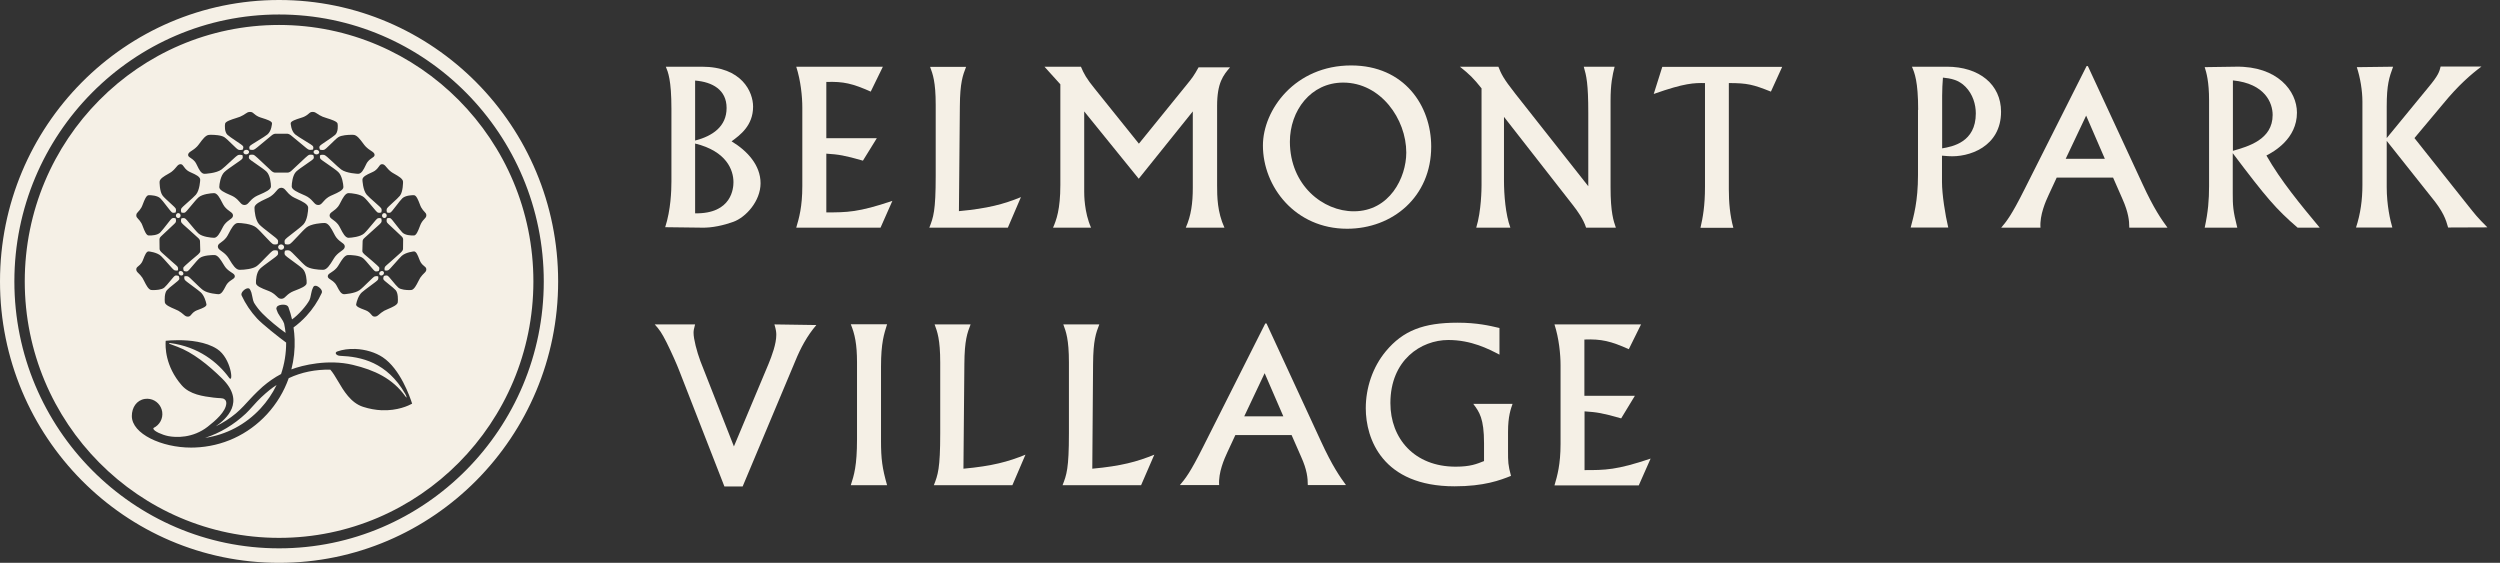 <svg width="191" height="43" viewBox="0 0 191 43" fill="none" xmlns="http://www.w3.org/2000/svg">
<rect x="0" y="0" width="191" height="43" fill="#333333" stroke="none"/>
<path d="M53.107 16.298C55.94 16.346 56.036 14.334 56.036 13.917C56.036 13.001 55.524 11.56 53.107 10.965V16.298ZM53.107 10.739C54.44 10.393 55.512 9.667 55.512 8.25C55.512 6.858 54.428 6.262 53.107 6.155V10.739ZM53.619 5.096C56.69 5.096 57.536 7.036 57.536 8.143C57.536 9.608 56.536 10.322 55.893 10.798C57.095 11.524 58.107 12.62 58.107 14.001C58.107 15.358 56.988 16.608 56.012 16.953C55.321 17.203 54.405 17.417 53.607 17.393L50.821 17.358C51.25 16.024 51.297 14.572 51.297 13.846V8.322C51.297 6.096 51.036 5.5 50.869 5.096H53.619Z" fill="#F5F0E6"/>
<path d="M67.452 5.096L66.523 7C65.142 6.381 64.428 6.215 63.131 6.262V10.56H66.988L65.928 12.274C64.523 11.87 64.059 11.798 63.131 11.739V16.227C64.702 16.227 65.571 16.227 68.178 15.346L67.273 17.393H60.833C61.047 16.667 61.297 15.798 61.297 14.227V8.215C61.297 7.381 61.178 6.167 60.833 5.096H67.452Z" fill="#F5F0E6"/>
<path d="M77 17.393H71C71.309 16.607 71.488 16.131 71.488 13.441V8.012C71.488 6.238 71.262 5.655 71.059 5.107H73.809C73.559 5.75 73.345 6.31 73.333 8.119L73.262 16.131C75.464 15.929 76.691 15.595 78 15.06L77 17.393Z" fill="#F5F0E6"/>
<path d="M82.583 5.096C82.797 5.608 82.999 6 83.654 6.798L87.011 10.977L90.69 6.441C91.047 6 91.213 5.798 91.571 5.143H93.975C93.463 5.75 92.987 6.31 92.987 8.096V14.143C92.987 15.024 92.999 16.191 93.547 17.393H90.594C90.999 16.477 91.13 15.524 91.13 14.346V8.512L86.999 13.655L82.833 8.512V14.655C82.833 14.858 82.833 16.215 83.356 17.393H80.452C80.702 16.822 81.011 16.012 81.011 14.12V6.441L79.797 5.096H82.583Z" fill="#F5F0E6"/>
<path d="M103.428 16.143C106.166 16.143 107.44 13.571 107.44 11.655C107.44 9.095 105.487 6.31 102.618 6.31C100.142 6.31 98.547 8.452 98.547 10.833C98.559 14.167 101.083 16.143 103.428 16.143ZM103.225 5C107.297 5 109.344 8.083 109.344 11.202C109.344 15.036 106.392 17.476 102.916 17.476C98.952 17.476 96.487 14.262 96.487 11.119C96.487 8.381 98.952 5 103.225 5Z" fill="#F5F0E6"/>
<path d="M114.476 5.096C114.702 5.655 114.821 5.953 115.785 7.179L121.345 14.227V8.631C121.345 6.37 121.202 5.798 120.999 5.096H123.357C123.19 5.75 123.047 6.405 123.047 7.715V14.322C123.047 16.227 123.273 16.881 123.452 17.393H121.178C120.964 16.739 120.559 16.167 120.13 15.62L114.904 8.929V13.786C114.904 14.87 115.023 16.393 115.392 17.393H112.785C113.178 16.119 113.19 14.381 113.19 14.143V6.75C112.595 6 112.273 5.679 111.535 5.096H114.476Z" fill="#F5F0E6"/>
<path d="M136.154 5.119L135.297 7C133.952 6.465 133.511 6.346 132.083 6.346V14.465C132.083 15.453 132.166 16.453 132.428 17.405H129.916C130.095 16.631 130.261 15.738 130.261 14.274V6.346C129.44 6.334 128.726 6.334 126.345 7.179L126.999 5.107H136.154V5.119Z" fill="#F5F0E6"/>
<path d="M148.38 11.334C149.166 11.203 150.952 10.87 150.952 8.667C150.952 7.977 150.726 7.203 150.166 6.631C149.642 6.096 149.035 5.989 148.44 5.929C148.404 6.334 148.38 6.893 148.38 7.31V11.334ZM146.547 8.393C146.547 6.215 146.273 5.56 146.071 5.096H148.737C151.214 5.096 152.88 6.453 152.88 8.536C152.88 11.227 150.404 12.048 148.845 11.929L148.368 11.893V13.905C148.368 14.858 148.618 16.429 148.845 17.381H145.976C146.202 16.524 146.535 15.393 146.535 13.37V8.393H146.547Z" fill="#F5F0E6"/>
<path d="M157.821 12.13H160.809L159.381 8.833L157.821 12.13ZM163.678 14.035C164.559 15.952 165.143 16.773 165.595 17.392H162.678C162.678 16.856 162.607 16.225 162.166 15.225L161.44 13.571H157.131L156.512 14.904C156.297 15.368 155.821 16.428 155.893 17.392H152.893C153.297 16.916 153.666 16.475 154.678 14.452L159.416 5.047H159.512L163.678 14.035Z" fill="#F5F0E6"/>
<path d="M170.594 11.523C171.761 11.19 173.63 10.666 173.63 8.785C173.63 7.868 173.058 6.392 170.594 6.142V11.523ZM168.773 7.666C168.773 6.226 168.57 5.547 168.439 5.13L170.832 5.095C173.999 5.047 175.487 6.952 175.487 8.607C175.487 10.607 173.713 11.595 173.154 11.88C174.249 13.809 175.761 15.63 177.225 17.392H175.535C173.88 15.964 173.13 15.083 170.582 11.702V14.738C170.582 15.69 170.594 16.083 170.928 17.392H168.439C168.701 16.178 168.773 15.273 168.773 14.214V7.666Z" fill="#F5F0E6"/>
<path d="M182.833 5.096C182.536 5.917 182.345 6.453 182.345 8.144V10.548L185.512 6.691C186.298 5.751 186.369 5.477 186.464 5.084H189.583C188.786 5.679 187.81 6.524 186.679 7.905L184.464 10.548L188.643 15.81C189.107 16.382 189.202 16.536 190.036 17.37L187.036 17.382C186.869 16.786 186.69 16.179 185.702 14.989L182.345 10.763V14.298C182.345 15.679 182.619 16.858 182.774 17.382H180C180.345 16.334 180.488 15.251 180.488 14.155V7.751C180.488 6.929 180.321 5.917 180.06 5.132L182.833 5.096Z" fill="#F5F0E6"/>
<path d="M53.107 24.773C53.011 25.131 52.988 25.262 52.988 25.428C52.988 25.904 53.238 26.857 53.511 27.595L56.071 34.107L58.714 27.809C58.976 27.166 59.309 26.273 59.309 25.583C59.309 25.404 59.297 25.226 59.166 24.785L62.369 24.833C61.666 25.654 61.166 26.583 60.75 27.607L56.738 37.166H55.345L51.881 28.285C51.738 27.904 51.309 26.928 50.928 26.166C50.547 25.416 50.404 25.214 50.023 24.785H53.107V24.773Z" fill="#F5F0E6"/>
<path d="M67.774 24.773C67.548 25.5 67.309 26.166 67.309 28.023V33.678C67.309 35.071 67.405 35.773 67.774 37.071H65C65.25 36.297 65.476 35.595 65.476 33.547V27.69C65.476 26.297 65.309 25.523 65 24.773H67.774Z" fill="#F5F0E6"/>
<path d="M77.345 37.071H71.345C71.654 36.285 71.833 35.809 71.833 33.118V27.69C71.833 25.916 71.607 25.333 71.404 24.785H74.154C73.904 25.428 73.69 25.988 73.678 27.797L73.607 35.809C75.809 35.607 77.035 35.273 78.345 34.737L77.345 37.071Z" fill="#F5F0E6"/>
<path d="M87.178 37.071H81.178C81.487 36.285 81.666 35.809 81.666 33.118V27.69C81.666 25.916 81.44 25.333 81.237 24.785H83.987C83.737 25.428 83.523 25.988 83.511 27.797L83.451 35.809C85.654 35.607 86.88 35.273 88.19 34.737L87.178 37.071Z" fill="#F5F0E6"/>
<path d="M95.059 31.81H98.047L96.619 28.512L95.059 31.81ZM100.916 33.703C101.797 35.62 102.381 36.441 102.833 37.06H99.916C99.916 36.524 99.857 35.893 99.404 34.893L98.678 33.239H94.381L93.762 34.572C93.547 35.036 93.071 36.096 93.143 37.06H90.143C90.547 36.584 90.916 36.143 91.928 34.12L96.666 24.715H96.762L100.916 33.703Z" fill="#F5F0E6"/>
<path d="M114.559 27.095C113.738 26.666 112.416 25.976 110.654 25.976C108.571 25.976 106.226 27.5 106.226 30.797C106.226 33.488 108.047 35.654 111.214 35.654C112.333 35.654 112.809 35.452 113.38 35.226V33.869C113.38 31.964 113.023 31.476 112.559 30.857H115.559C115.428 31.238 115.214 31.785 115.214 32.988V34.452C115.214 35.273 115.214 35.523 115.44 36.357C114.607 36.69 113.392 37.154 111.13 37.154C105.607 37.154 104.345 33.511 104.345 31.19C104.345 29.631 104.869 28.047 105.88 26.833C107.19 25.261 108.749 24.654 111.357 24.654C112.845 24.654 113.797 24.881 114.559 25.059V27.095Z" fill="#F5F0E6"/>
<path d="M125.381 24.773L124.44 26.678C123.059 26.059 122.345 25.892 121.047 25.94V30.238H124.905L123.857 31.964C122.452 31.559 121.988 31.488 121.059 31.428V35.916C122.631 35.916 123.5 35.916 126.107 35.035L125.202 37.083H118.762C118.976 36.357 119.226 35.488 119.226 33.916V27.904C119.226 27.071 119.107 25.857 118.762 24.785H125.381V24.773Z" fill="#F5F0E6"/>
<path d="M21.321 0C9.546 0 0 9.626 0 21.5C0 33.374 9.546 43 21.321 43C33.096 43 42.642 33.374 42.642 21.5C42.642 9.626 33.096 0 21.321 0ZM21.321 41.893C10.17 41.893 1.098 32.745 1.098 21.5C1.098 10.255 10.17 1.107 21.321 1.107C32.472 1.107 41.544 10.255 41.544 21.5C41.544 32.745 32.472 41.893 21.321 41.893ZM21.321 1.907C10.608 1.907 1.891 10.697 1.891 21.5C1.891 32.303 10.607 41.093 21.321 41.093C32.035 41.093 40.751 32.303 40.751 21.5C40.751 10.697 32.034 1.907 21.321 1.907ZM14.373 11.811V11.808C14.394 11.685 14.49 11.621 14.636 11.525C14.754 11.448 14.901 11.352 15.06 11.188C15.121 11.126 15.189 11.033 15.268 10.926C15.469 10.654 15.718 10.316 15.977 10.303C15.997 10.302 16.053 10.299 16.135 10.299C16.357 10.299 16.901 10.318 17.151 10.488C17.287 10.581 17.5 10.791 17.707 10.993C18.003 11.284 18.16 11.434 18.246 11.451C18.277 11.458 18.312 11.461 18.349 11.461C18.411 11.461 18.476 11.452 18.533 11.436L18.544 11.434L18.549 11.425C18.588 11.349 18.6 11.26 18.58 11.192C18.56 11.118 18.355 10.986 17.977 10.732C17.738 10.571 17.491 10.404 17.38 10.302C17.147 10.087 17.17 9.602 17.197 9.449C17.227 9.273 17.706 9.125 18.023 9.026C18.153 8.986 18.265 8.951 18.338 8.919C18.542 8.831 18.662 8.75 18.757 8.684C18.877 8.603 18.948 8.554 19.095 8.551H19.103H19.107C19.249 8.553 19.305 8.601 19.396 8.679C19.473 8.746 19.569 8.828 19.753 8.917C19.822 8.95 19.933 8.985 20.062 9.026C20.351 9.117 20.787 9.256 20.781 9.42C20.781 9.426 20.758 10.012 20.422 10.28C20.288 10.388 20.015 10.556 19.751 10.719C19.328 10.978 19.098 11.114 19.068 11.185C19.04 11.253 19.041 11.342 19.071 11.417L19.076 11.429L19.088 11.432C19.139 11.446 19.2 11.454 19.259 11.454C19.3 11.454 19.341 11.45 19.376 11.442C19.427 11.431 19.526 11.361 19.652 11.259C19.754 11.177 20.71 10.382 20.747 10.351C20.856 10.259 20.959 10.215 21.064 10.215C21.101 10.215 21.887 10.215 21.924 10.215C22.037 10.215 22.144 10.269 22.267 10.372C22.599 10.65 23.116 11.077 23.403 11.311C23.495 11.387 23.571 11.432 23.612 11.441C23.648 11.449 23.688 11.453 23.73 11.453C23.788 11.453 23.848 11.445 23.9 11.431L23.912 11.428L23.917 11.416C23.947 11.342 23.948 11.253 23.92 11.184C23.89 11.113 23.659 10.977 23.237 10.718C22.973 10.555 22.7 10.386 22.566 10.279C22.23 10.011 22.208 9.425 22.208 9.42C22.203 9.255 22.638 9.117 22.927 9.025C23.055 8.985 23.167 8.949 23.236 8.916C23.42 8.828 23.515 8.745 23.593 8.678C23.684 8.6 23.739 8.552 23.882 8.55H23.888H23.894C24.041 8.552 24.112 8.602 24.232 8.683C24.327 8.749 24.446 8.831 24.651 8.918C24.724 8.95 24.836 8.985 24.966 9.025C25.283 9.124 25.762 9.273 25.792 9.448C25.818 9.6 25.842 10.086 25.609 10.301C25.497 10.404 25.25 10.57 25.012 10.731C24.634 10.986 24.429 11.118 24.409 11.192C24.39 11.26 24.402 11.348 24.44 11.424L24.445 11.433L24.455 11.436C24.513 11.451 24.578 11.46 24.64 11.46C24.677 11.46 24.711 11.457 24.743 11.45C24.828 11.433 24.986 11.283 25.282 10.992C25.488 10.79 25.702 10.58 25.838 10.487C26.087 10.317 26.631 10.299 26.853 10.299C26.935 10.299 26.991 10.301 27.011 10.302C27.27 10.315 27.519 10.654 27.72 10.925C27.8 11.033 27.868 11.126 27.929 11.187C28.088 11.35 28.235 11.447 28.353 11.524C28.499 11.621 28.596 11.684 28.616 11.807V11.813L28.617 11.816C28.627 11.933 28.554 11.981 28.434 12.06C28.331 12.129 28.203 12.214 28.076 12.377C28.028 12.438 27.98 12.539 27.924 12.654C27.79 12.933 27.623 13.279 27.365 13.279C27.362 13.279 27.358 13.279 27.355 13.279C27.346 13.279 26.461 13.245 26.063 12.947C25.907 12.831 25.669 12.608 25.441 12.393C25.067 12.044 24.861 11.858 24.769 11.837C24.733 11.829 24.692 11.825 24.649 11.825C24.591 11.825 24.532 11.832 24.481 11.846L24.469 11.85L24.464 11.861C24.434 11.938 24.433 12.031 24.461 12.102C24.489 12.173 24.692 12.307 25.068 12.566C25.361 12.768 25.692 12.998 25.847 13.146C26.145 13.432 26.228 14.068 26.236 14.288C26.243 14.528 25.809 14.718 25.461 14.872C25.312 14.937 25.183 14.994 25.101 15.048C24.889 15.187 24.771 15.325 24.675 15.435C24.56 15.569 24.483 15.658 24.318 15.662H24.311H24.304C24.139 15.656 24.061 15.568 23.944 15.435C23.846 15.322 23.722 15.182 23.5 15.039C23.414 14.983 23.278 14.923 23.119 14.854C22.749 14.693 22.289 14.493 22.287 14.248C22.287 14.022 22.347 13.374 22.636 13.102C22.781 12.966 23.071 12.766 23.351 12.573C23.735 12.308 23.944 12.169 23.966 12.095C23.987 12.024 23.976 11.931 23.938 11.854L23.933 11.844L23.922 11.841C23.865 11.826 23.799 11.816 23.737 11.816C23.698 11.816 23.663 11.82 23.631 11.826C23.574 11.838 23.462 11.929 23.32 12.059C23.229 12.143 22.333 12.983 22.297 13.018C22.181 13.133 22.069 13.189 21.956 13.189H21.033C20.941 13.189 20.849 13.152 20.755 13.075C20.699 13.029 19.763 12.146 19.673 12.063C19.529 11.931 19.416 11.838 19.359 11.826C19.327 11.82 19.291 11.816 19.252 11.816C19.189 11.816 19.124 11.826 19.067 11.841L19.056 11.844L19.051 11.854C19.013 11.931 19.003 12.023 19.023 12.095C19.044 12.168 19.254 12.307 19.638 12.573C19.918 12.766 20.207 12.966 20.352 13.102C20.642 13.374 20.702 14.022 20.701 14.248C20.7 14.493 20.24 14.693 19.87 14.854C19.712 14.923 19.575 14.982 19.489 15.039C19.267 15.183 19.143 15.323 19.044 15.435C18.928 15.568 18.85 15.656 18.685 15.662H18.676H18.671C18.505 15.657 18.429 15.569 18.314 15.435C18.218 15.325 18.1 15.187 17.888 15.048C17.806 14.994 17.677 14.937 17.527 14.872C17.179 14.719 16.746 14.528 16.753 14.288C16.76 14.068 16.843 13.432 17.142 13.146C17.296 12.998 17.629 12.768 17.921 12.566C18.296 12.307 18.5 12.173 18.528 12.102C18.556 12.031 18.555 11.938 18.525 11.861L18.52 11.85L18.508 11.846C18.457 11.832 18.398 11.825 18.34 11.825C18.296 11.825 18.256 11.829 18.22 11.837C18.128 11.858 17.922 12.045 17.549 12.394C17.319 12.609 17.081 12.832 16.926 12.948C16.527 13.247 15.643 13.28 15.634 13.28C15.63 13.28 15.627 13.28 15.624 13.28C15.366 13.28 15.199 12.933 15.065 12.655C15.01 12.54 14.961 12.439 14.913 12.378C14.787 12.215 14.658 12.129 14.555 12.061C14.435 11.982 14.363 11.934 14.373 11.817V11.811ZM21.752 19.44C21.778 19.525 22.004 19.686 22.419 19.988C22.697 20.19 22.985 20.4 23.123 20.536C23.405 20.816 23.44 21.424 23.428 21.635C23.417 21.859 22.948 22.04 22.606 22.173C22.461 22.229 22.337 22.278 22.257 22.323C22.046 22.442 21.93 22.555 21.836 22.646C21.723 22.757 21.654 22.823 21.499 22.827H21.49H21.486C21.33 22.823 21.262 22.757 21.148 22.646C21.054 22.556 20.938 22.443 20.728 22.323C20.649 22.278 20.524 22.229 20.379 22.173C20.036 22.04 19.568 21.859 19.556 21.635C19.546 21.424 19.579 20.816 19.862 20.536C20 20.399 20.287 20.19 20.566 19.988C20.98 19.686 21.207 19.525 21.232 19.44C21.257 19.359 21.25 19.252 21.215 19.162L21.21 19.151L21.199 19.148C21.141 19.13 21.074 19.12 21.01 19.12C20.967 19.12 20.928 19.124 20.892 19.133C20.794 19.157 20.567 19.393 20.273 19.697C20.033 19.946 19.785 20.204 19.623 20.326C19.323 20.553 18.664 20.614 18.322 20.614C18.311 20.614 18.302 20.614 18.294 20.614C18.008 20.609 17.761 20.207 17.563 19.883C17.484 19.755 17.416 19.642 17.354 19.569C17.189 19.377 17.035 19.266 16.909 19.177C16.757 19.068 16.656 18.996 16.645 18.848V18.842V18.837C16.645 18.692 16.732 18.63 16.877 18.526C16.997 18.44 17.147 18.332 17.3 18.134C17.358 18.06 17.419 17.941 17.491 17.805C17.669 17.462 17.89 17.035 18.183 17.035C18.292 17.035 18.548 17.049 18.815 17.096C19.154 17.156 19.415 17.254 19.57 17.377C19.74 17.514 19.996 17.788 20.244 18.053C20.601 18.436 20.798 18.642 20.891 18.665C20.928 18.674 20.968 18.678 21.012 18.678C21.075 18.678 21.142 18.668 21.199 18.65L21.211 18.646L21.215 18.636C21.25 18.544 21.257 18.436 21.231 18.353C21.205 18.266 20.98 18.095 20.57 17.779C20.272 17.548 19.962 17.309 19.81 17.15C19.505 16.831 19.441 16.115 19.442 15.865C19.443 15.595 19.912 15.378 20.289 15.204C20.447 15.131 20.583 15.068 20.669 15.009C20.893 14.855 21.018 14.707 21.119 14.587C21.238 14.445 21.317 14.351 21.487 14.345H21.496H21.501C21.67 14.351 21.749 14.445 21.869 14.587C21.969 14.707 22.094 14.855 22.318 15.009C22.404 15.068 22.54 15.131 22.698 15.204C23.075 15.378 23.543 15.595 23.545 15.865C23.546 16.114 23.482 16.831 23.177 17.15C23.025 17.309 22.715 17.548 22.417 17.779C22.007 18.095 21.782 18.266 21.756 18.353C21.731 18.436 21.737 18.544 21.772 18.636L21.776 18.646L21.788 18.65C21.845 18.668 21.912 18.678 21.976 18.678C22.019 18.678 22.059 18.673 22.096 18.665C22.19 18.642 22.386 18.436 22.743 18.053C22.991 17.788 23.247 17.514 23.418 17.377C23.572 17.253 23.833 17.156 24.172 17.096C24.439 17.049 24.694 17.035 24.803 17.035C25.096 17.035 25.318 17.462 25.496 17.805C25.567 17.942 25.628 18.06 25.686 18.134C25.839 18.333 25.99 18.44 26.11 18.526C26.254 18.63 26.341 18.692 26.341 18.837V18.848C26.33 18.997 26.23 19.068 26.077 19.178C25.953 19.267 25.797 19.377 25.632 19.57C25.57 19.643 25.502 19.755 25.423 19.884C25.225 20.208 24.979 20.61 24.692 20.614C24.684 20.614 24.675 20.614 24.665 20.614C24.322 20.614 23.663 20.554 23.363 20.327C23.201 20.204 22.953 19.947 22.713 19.698C22.419 19.393 22.193 19.157 22.094 19.134C22.059 19.125 22.019 19.12 21.977 19.12C21.913 19.12 21.845 19.13 21.787 19.149L21.776 19.152L21.771 19.163C21.736 19.252 21.729 19.36 21.754 19.441L21.752 19.44ZM10.414 16.445C10.417 16.323 10.468 16.269 10.554 16.18C10.624 16.105 10.713 16.013 10.808 15.845C10.843 15.782 10.881 15.683 10.925 15.57C11.029 15.297 11.173 14.923 11.351 14.914C11.363 14.914 11.383 14.912 11.412 14.912C11.51 14.912 12.013 14.924 12.251 15.154C12.364 15.263 12.539 15.491 12.708 15.711C12.968 16.048 13.103 16.226 13.175 16.247C13.202 16.255 13.233 16.259 13.266 16.259C13.315 16.259 13.366 16.25 13.411 16.233L13.421 16.229L13.425 16.217C13.452 16.136 13.456 16.04 13.438 15.966C13.419 15.891 13.263 15.747 12.963 15.475C12.752 15.283 12.533 15.083 12.431 14.953C12.184 14.642 12.191 13.896 12.192 13.889C12.196 13.659 12.549 13.457 12.834 13.295C12.944 13.232 13.038 13.178 13.104 13.128C13.276 12.994 13.381 12.869 13.465 12.768C13.57 12.641 13.639 12.557 13.771 12.544H13.778H13.781C13.784 12.544 13.787 12.544 13.792 12.544C13.908 12.544 13.954 12.61 14.033 12.719C14.101 12.814 14.187 12.934 14.354 13.054C14.418 13.1 14.523 13.148 14.644 13.203C14.938 13.335 15.304 13.501 15.295 13.736C15.295 13.744 15.267 14.533 14.964 14.878C14.843 15.018 14.606 15.227 14.377 15.428C14.037 15.727 13.857 15.887 13.836 15.965C13.816 16.04 13.821 16.137 13.848 16.218L13.852 16.23L13.864 16.234C13.909 16.25 13.961 16.259 14.011 16.259C14.046 16.259 14.078 16.255 14.108 16.247C14.182 16.226 14.323 16.052 14.595 15.724C14.804 15.472 15.02 15.21 15.167 15.081C15.456 14.826 16.118 14.759 16.349 14.755H16.354C16.601 14.755 16.797 15.134 16.954 15.439C17.025 15.576 17.086 15.695 17.146 15.771C17.295 15.96 17.443 16.065 17.561 16.15C17.703 16.25 17.796 16.317 17.801 16.458V16.465V16.469C17.796 16.61 17.703 16.677 17.562 16.777C17.444 16.862 17.296 16.967 17.147 17.156C17.088 17.23 17.027 17.349 16.956 17.486C16.8 17.79 16.605 18.168 16.358 18.168H16.353C16.122 18.163 15.46 18.096 15.17 17.841C15.022 17.71 14.796 17.437 14.596 17.196C14.325 16.869 14.182 16.694 14.108 16.674C14.079 16.665 14.046 16.661 14.011 16.661C13.962 16.661 13.909 16.67 13.865 16.686L13.854 16.69L13.85 16.702C13.823 16.783 13.819 16.88 13.838 16.955C13.858 17.033 14.038 17.197 14.381 17.494C14.668 17.744 14.898 17.967 15.113 18.156C15.224 18.252 15.276 18.331 15.279 18.422C15.28 18.486 15.299 19.12 15.301 19.183C15.304 19.267 15.22 19.363 15.131 19.443C15.095 19.476 14.015 20.36 14.002 20.457C13.992 20.539 14.013 20.631 14.042 20.692L14.046 20.701L14.055 20.704C14.112 20.726 14.177 20.738 14.234 20.738C14.258 20.738 14.28 20.736 14.299 20.732C14.373 20.717 14.499 20.567 14.741 20.278C14.922 20.064 15.108 19.842 15.24 19.73C15.518 19.497 16.201 19.486 16.336 19.486C16.358 19.486 16.378 19.486 16.396 19.486C16.647 19.493 16.871 19.861 17.051 20.155C17.131 20.287 17.201 20.401 17.263 20.471C17.425 20.649 17.577 20.747 17.699 20.826C17.837 20.915 17.928 20.973 17.941 21.093V21.102C17.944 21.222 17.858 21.278 17.729 21.362C17.621 21.433 17.487 21.52 17.358 21.676C17.307 21.738 17.255 21.838 17.201 21.942C17.077 22.181 16.923 22.477 16.696 22.477C16.691 22.477 16.687 22.477 16.682 22.477C16.674 22.477 15.881 22.433 15.516 22.167C15.355 22.051 15.096 21.797 14.868 21.573C14.575 21.286 14.419 21.136 14.346 21.113C14.308 21.101 14.263 21.095 14.218 21.095C14.178 21.095 14.138 21.1 14.104 21.109L14.09 21.113L14.086 21.127C14.067 21.2 14.073 21.287 14.101 21.355C14.132 21.429 14.347 21.585 14.745 21.878C14.975 22.049 15.213 22.225 15.338 22.337C15.597 22.57 15.736 23.037 15.774 23.251C15.803 23.421 15.453 23.553 15.196 23.649C15.078 23.693 14.976 23.731 14.914 23.769C14.755 23.866 14.675 23.962 14.611 24.039C14.534 24.131 14.487 24.187 14.357 24.19H14.351H14.345C14.206 24.187 14.133 24.124 14.013 24.021C13.922 23.942 13.808 23.845 13.624 23.739C13.556 23.7 13.455 23.657 13.337 23.608C13.034 23.48 12.619 23.304 12.594 23.101C12.572 22.918 12.557 22.391 12.754 22.167C12.849 22.058 13.052 21.895 13.249 21.739C13.536 21.51 13.685 21.393 13.697 21.322C13.71 21.244 13.685 21.152 13.657 21.093L13.652 21.084L13.643 21.081C13.587 21.059 13.522 21.046 13.465 21.046C13.443 21.046 13.423 21.048 13.404 21.052C13.332 21.066 13.216 21.208 12.989 21.483C12.829 21.678 12.662 21.88 12.548 21.976C12.348 22.143 11.905 22.162 11.724 22.162C11.639 22.162 11.583 22.158 11.563 22.157C11.347 22.14 11.157 21.76 11.019 21.483C10.966 21.377 10.921 21.286 10.88 21.225C10.769 21.06 10.667 20.96 10.585 20.881C10.479 20.777 10.415 20.715 10.411 20.589V20.579C10.415 20.461 10.471 20.415 10.564 20.34C10.643 20.276 10.741 20.195 10.84 20.041C10.879 19.98 10.917 19.882 10.962 19.768C11.059 19.519 11.18 19.208 11.347 19.208C11.351 19.208 11.355 19.208 11.359 19.208C11.366 19.208 11.992 19.269 12.299 19.557C12.417 19.667 12.605 19.88 12.787 20.086C13.106 20.448 13.265 20.629 13.343 20.655C13.38 20.668 13.424 20.674 13.468 20.674C13.507 20.674 13.546 20.669 13.579 20.66L13.593 20.656L13.597 20.642C13.615 20.569 13.611 20.48 13.583 20.41C13.557 20.341 13.404 20.224 13.101 19.957C12.843 19.73 12.605 19.515 12.383 19.316C12.261 19.204 12.193 19.112 12.192 19.018C12.191 18.959 12.184 18.357 12.183 18.295C12.182 18.211 12.224 18.131 12.312 18.048C12.545 17.828 12.757 17.628 12.963 17.437C13.308 17.119 13.418 17.023 13.437 16.948C13.456 16.874 13.45 16.778 13.424 16.697L13.419 16.685L13.409 16.681C13.364 16.664 13.312 16.654 13.262 16.654C13.23 16.654 13.201 16.659 13.173 16.666C13.101 16.687 12.976 16.851 12.717 17.187C12.547 17.407 12.369 17.628 12.249 17.755C12.031 17.987 11.555 17.992 11.419 17.992C11.393 17.992 11.368 17.992 11.35 17.991C11.172 17.981 11.028 17.606 10.923 17.333C10.88 17.218 10.842 17.119 10.806 17.056C10.712 16.889 10.623 16.795 10.552 16.72C10.466 16.631 10.415 16.576 10.412 16.454V16.45V16.445H10.414ZM29.175 31.343C28.701 31.324 28.218 31.236 27.739 31.082C26.799 30.78 26.251 29.851 25.813 29.104C25.609 28.758 25.428 28.454 25.233 28.24C24.095 28.226 23.05 28.427 22.058 28.893C21.7 29.904 21.14 30.842 20.393 31.652C18.951 33.214 16.992 34.116 14.877 34.191C14.781 34.195 14.684 34.196 14.589 34.196C12.365 34.196 10.072 33.151 10.072 31.784C10.072 31.137 10.434 30.574 11.068 30.477C11.197 30.457 11.327 30.46 11.454 30.484C11.941 30.575 12.317 30.968 12.392 31.462C12.469 31.982 12.19 32.471 11.743 32.688C11.711 32.705 11.713 32.736 11.72 32.764C11.763 32.944 12.374 33.219 12.846 33.316C13.437 33.435 14.728 33.489 15.868 32.601C16.453 32.145 17.258 31.454 17.29 30.813C17.287 30.666 17.257 30.583 17.143 30.498C17.002 30.392 16.791 30.436 16.337 30.38C15.52 30.277 14.504 30.149 13.882 29.435C12.607 27.968 12.624 26.465 12.659 26.036C13.014 26 14.058 25.921 15.095 26.114C15.626 26.213 16.155 26.382 16.59 26.665C17.671 27.37 17.863 29.356 17.505 28.863C16.647 27.685 15.173 26.491 12.985 26.206C12.918 26.197 12.899 26.245 12.963 26.273C13.024 26.301 13.461 26.459 13.553 26.493C14.728 26.93 15.908 27.874 16.964 28.913C18.793 30.712 17.275 32.015 16.488 32.57C17.033 32.306 17.55 31.978 18.022 31.584C18.425 31.249 18.848 30.772 19.085 30.514C19.459 30.105 19.906 29.68 20.067 29.543C20.519 29.158 20.972 28.839 21.473 28.576C21.732 27.811 21.865 27.002 21.861 26.173C21.298 25.766 20.035 24.759 19.641 24.334C19.158 23.811 18.759 23.22 18.458 22.572C18.414 22.471 18.46 22.34 18.586 22.213C18.693 22.104 18.857 22.005 18.981 22.025C19.036 22.035 19.079 22.068 19.102 22.117C19.113 22.141 19.128 22.166 19.137 22.184C19.207 22.331 19.209 22.347 19.266 22.61C19.278 22.666 19.288 22.715 19.297 22.759C19.329 22.918 19.346 22.998 19.405 23.124C19.578 23.413 19.812 23.708 20.048 23.949C20.486 24.402 21.292 25.062 21.819 25.433C21.794 25.198 21.756 24.959 21.706 24.72C21.651 24.565 21.598 24.485 21.493 24.326C21.464 24.283 21.432 24.234 21.395 24.177C21.224 23.91 21.221 23.908 21.158 23.727C21.151 23.704 21.137 23.663 21.124 23.631C21.102 23.57 21.116 23.499 21.153 23.446C21.239 23.324 21.453 23.276 21.631 23.276C21.84 23.276 21.989 23.344 22.035 23.465C22.152 23.778 22.238 24.085 22.311 24.402C22.783 24.081 23.427 23.34 23.639 22.933C23.697 22.807 23.714 22.727 23.745 22.567C23.753 22.523 23.764 22.475 23.776 22.418C23.82 22.196 23.839 22.142 23.905 21.993C23.916 21.969 23.925 21.951 23.938 21.925C23.962 21.875 24.004 21.842 24.059 21.833C24.183 21.811 24.347 21.911 24.455 22.019C24.581 22.146 24.627 22.276 24.584 22.377C24.284 23.026 23.888 23.62 23.405 24.143C23.104 24.469 22.776 24.761 22.426 25.017C22.47 25.316 22.498 25.618 22.509 25.921C22.537 26.707 22.451 27.481 22.261 28.221C23.09 27.905 25.06 27.422 26.95 27.874C28.598 28.268 29.996 28.911 30.977 30.29C31.119 30.489 31.052 30.27 31.005 30.178C30.991 30.152 30.963 30.097 30.954 30.081C29.558 27.667 27.595 27.25 25.981 27.185C25.689 27.173 25.523 26.937 25.771 26.85C26.178 26.706 26.648 26.641 27.153 26.661C27.922 26.692 28.684 26.924 29.243 27.297C30.578 28.19 31.318 30.309 31.487 30.84C31.204 30.996 30.361 31.39 29.173 31.342L29.175 31.343ZM32.571 16.45V16.454C32.568 16.576 32.517 16.631 32.431 16.72C32.36 16.795 32.271 16.888 32.177 17.056C32.141 17.119 32.103 17.218 32.06 17.333C31.955 17.607 31.811 17.981 31.633 17.991C31.615 17.992 31.59 17.992 31.564 17.992C31.427 17.992 30.951 17.987 30.734 17.755C30.614 17.627 30.436 17.406 30.266 17.187C30.007 16.851 29.882 16.687 29.81 16.666C29.782 16.659 29.753 16.654 29.721 16.654C29.671 16.654 29.619 16.664 29.574 16.681L29.564 16.685L29.559 16.697C29.533 16.778 29.527 16.875 29.546 16.948C29.565 17.023 29.675 17.119 30.02 17.437C30.226 17.627 30.438 17.828 30.671 18.048C30.759 18.131 30.801 18.211 30.8 18.295C30.8 18.357 30.791 18.959 30.791 19.018C30.789 19.112 30.722 19.204 30.6 19.316C30.378 19.515 30.14 19.73 29.882 19.957C29.579 20.224 29.426 20.341 29.4 20.41C29.372 20.48 29.368 20.569 29.387 20.642L29.39 20.656L29.404 20.66C29.438 20.669 29.476 20.674 29.515 20.674C29.559 20.674 29.603 20.668 29.64 20.655C29.718 20.629 29.877 20.448 30.196 20.086C30.378 19.88 30.566 19.667 30.683 19.557C30.991 19.269 31.617 19.209 31.623 19.208C31.627 19.208 31.631 19.208 31.635 19.208C31.802 19.208 31.923 19.519 32.02 19.768C32.065 19.881 32.103 19.98 32.142 20.041C32.241 20.195 32.339 20.276 32.418 20.34C32.511 20.415 32.567 20.461 32.571 20.579V20.589C32.567 20.715 32.504 20.777 32.397 20.881C32.316 20.96 32.214 21.06 32.103 21.225C32.062 21.286 32.016 21.377 31.964 21.483C31.825 21.76 31.635 22.14 31.419 22.157C31.399 22.158 31.343 22.162 31.258 22.162C31.077 22.162 30.635 22.143 30.434 21.976C30.321 21.88 30.154 21.678 29.994 21.483C29.767 21.208 29.651 21.066 29.579 21.052C29.56 21.049 29.54 21.046 29.518 21.046C29.461 21.046 29.396 21.058 29.34 21.081L29.331 21.084L29.326 21.093C29.298 21.152 29.273 21.244 29.286 21.322C29.298 21.393 29.447 21.509 29.734 21.739C29.93 21.896 30.133 22.059 30.229 22.167C30.425 22.391 30.41 22.918 30.389 23.101C30.364 23.304 29.95 23.48 29.646 23.608C29.528 23.658 29.427 23.701 29.358 23.739C29.174 23.844 29.061 23.942 28.97 24.021C28.85 24.124 28.777 24.187 28.637 24.19H28.632H28.626C28.495 24.187 28.449 24.131 28.372 24.039C28.308 23.962 28.228 23.866 28.069 23.769C28.006 23.731 27.905 23.694 27.787 23.649C27.53 23.553 27.18 23.421 27.209 23.251C27.247 23.037 27.386 22.57 27.645 22.337C27.77 22.225 28.008 22.049 28.238 21.878C28.636 21.585 28.852 21.428 28.883 21.355C28.911 21.287 28.916 21.2 28.898 21.127L28.894 21.113L28.88 21.109C28.846 21.1 28.806 21.095 28.767 21.095C28.721 21.095 28.677 21.102 28.638 21.113C28.566 21.136 28.41 21.285 28.116 21.573C27.888 21.797 27.629 22.051 27.469 22.167C27.103 22.432 26.311 22.476 26.302 22.477C26.297 22.477 26.293 22.477 26.288 22.477C26.06 22.477 25.907 22.181 25.783 21.942C25.729 21.837 25.677 21.738 25.626 21.676C25.497 21.52 25.363 21.432 25.255 21.362C25.125 21.278 25.04 21.222 25.042 21.102V21.094V21.092C25.055 20.972 25.146 20.913 25.284 20.825C25.406 20.747 25.558 20.649 25.72 20.47C25.783 20.4 25.852 20.287 25.932 20.155C26.111 19.859 26.335 19.492 26.587 19.485C26.605 19.485 26.626 19.485 26.647 19.485C26.782 19.485 27.465 19.496 27.743 19.73C27.875 19.841 28.062 20.062 28.242 20.277C28.484 20.566 28.61 20.717 28.684 20.731C28.703 20.736 28.726 20.737 28.749 20.737C28.807 20.737 28.872 20.725 28.929 20.703L28.938 20.7L28.942 20.691C28.971 20.631 28.991 20.539 28.982 20.457C28.969 20.359 27.889 19.475 27.853 19.442C27.763 19.362 27.68 19.266 27.683 19.183C27.685 19.12 27.703 18.485 27.705 18.421C27.707 18.331 27.76 18.252 27.87 18.155C28.085 17.967 28.316 17.744 28.603 17.494C28.946 17.195 29.126 17.032 29.146 16.954C29.166 16.88 29.161 16.782 29.134 16.701L29.13 16.689L29.118 16.685C29.074 16.669 29.022 16.66 28.972 16.66C28.937 16.66 28.904 16.665 28.875 16.673C28.8 16.694 28.658 16.868 28.387 17.195C28.187 17.436 27.96 17.71 27.813 17.84C27.523 18.095 26.86 18.163 26.63 18.168H26.625C26.378 18.168 26.183 17.789 26.027 17.485C25.956 17.348 25.895 17.23 25.836 17.155C25.687 16.967 25.539 16.861 25.421 16.776C25.28 16.676 25.187 16.61 25.182 16.469V16.465V16.457C25.188 16.316 25.281 16.25 25.422 16.149C25.541 16.064 25.688 15.959 25.838 15.77C25.898 15.694 25.959 15.575 26.03 15.438C26.187 15.133 26.383 14.754 26.63 14.754H26.635C26.865 14.758 27.527 14.825 27.817 15.08C27.964 15.21 28.181 15.471 28.39 15.723C28.66 16.051 28.803 16.225 28.877 16.246C28.906 16.255 28.939 16.259 28.973 16.259C29.023 16.259 29.076 16.25 29.121 16.233L29.132 16.229L29.136 16.217C29.163 16.136 29.168 16.039 29.148 15.964C29.127 15.886 28.947 15.727 28.607 15.427C28.378 15.225 28.141 15.017 28.019 14.877C27.718 14.532 27.689 13.743 27.689 13.735C27.681 13.501 28.047 13.335 28.34 13.202C28.462 13.147 28.567 13.099 28.631 13.053C28.798 12.933 28.884 12.813 28.952 12.718C29.029 12.609 29.076 12.544 29.193 12.544C29.196 12.544 29.2 12.544 29.204 12.544H29.215C29.346 12.557 29.415 12.641 29.521 12.768C29.605 12.869 29.709 12.995 29.882 13.128C29.946 13.178 30.042 13.232 30.152 13.295C30.436 13.457 30.79 13.659 30.793 13.889C30.793 13.896 30.801 14.642 30.555 14.953C30.452 15.082 30.233 15.282 30.021 15.475C29.722 15.747 29.567 15.891 29.547 15.966C29.528 16.04 29.533 16.137 29.56 16.217L29.564 16.229L29.575 16.233C29.619 16.25 29.671 16.259 29.72 16.259C29.753 16.259 29.782 16.255 29.81 16.247C29.882 16.226 30.017 16.048 30.277 15.711C30.447 15.491 30.622 15.263 30.735 15.154C30.972 14.924 31.475 14.912 31.573 14.912C31.602 14.912 31.623 14.912 31.634 14.914C31.812 14.923 31.956 15.297 32.061 15.57C32.104 15.684 32.142 15.783 32.178 15.845C32.272 16.013 32.36 16.105 32.432 16.18C32.517 16.269 32.569 16.323 32.572 16.445V16.45H32.571ZM18.64 11.73C18.611 11.7 18.596 11.661 18.598 11.62C18.604 11.524 18.702 11.447 18.822 11.445H18.825C18.89 11.445 18.949 11.469 18.988 11.509C19.017 11.54 19.031 11.579 19.029 11.618C19.024 11.714 18.924 11.793 18.805 11.794H18.802C18.738 11.794 18.678 11.77 18.64 11.729V11.73ZM13.44 16.469C13.44 16.366 13.52 16.282 13.618 16.281C13.717 16.281 13.796 16.366 13.796 16.469C13.796 16.519 13.778 16.567 13.745 16.602C13.711 16.638 13.666 16.658 13.617 16.658C13.519 16.658 13.439 16.573 13.439 16.469H13.44ZM21.646 18.74C21.684 18.779 21.705 18.827 21.705 18.879C21.705 18.993 21.603 19.085 21.477 19.085C21.352 19.085 21.25 18.993 21.25 18.879C21.25 18.827 21.271 18.779 21.309 18.74C21.352 18.697 21.413 18.672 21.477 18.672C21.542 18.672 21.603 18.697 21.646 18.74ZM13.684 20.755C13.713 20.722 13.754 20.705 13.801 20.705C13.805 20.705 13.809 20.705 13.814 20.705C13.911 20.712 13.999 20.793 14.011 20.886C14.015 20.929 14.004 20.97 13.977 21C13.948 21.033 13.906 21.05 13.859 21.05C13.855 21.05 13.85 21.05 13.846 21.05C13.747 21.044 13.662 20.964 13.65 20.87C13.645 20.826 13.657 20.785 13.684 20.755ZM19.949 30.363C20.431 29.913 20.779 29.636 21.131 29.414C20.819 30.059 20.411 30.661 19.912 31.201C18.777 32.43 17.294 33.212 15.67 33.453C16.822 33.081 17.876 32.439 18.784 31.593C19.109 31.29 19.557 30.73 19.949 30.363V30.363ZM23.957 11.619C23.955 11.579 23.97 11.54 23.999 11.509C24.037 11.469 24.097 11.445 24.162 11.445H24.164C24.283 11.446 24.381 11.524 24.388 11.62C24.39 11.66 24.376 11.699 24.347 11.73C24.309 11.771 24.249 11.795 24.184 11.795H24.181C24.064 11.794 23.963 11.715 23.957 11.619ZM29.544 16.469C29.544 16.573 29.465 16.658 29.367 16.658C29.318 16.658 29.273 16.638 29.239 16.602C29.206 16.567 29.187 16.52 29.187 16.469C29.187 16.366 29.268 16.281 29.366 16.281C29.464 16.281 29.544 16.366 29.544 16.469H29.544ZM29.302 20.755C29.329 20.785 29.341 20.827 29.335 20.87C29.325 20.964 29.238 21.044 29.14 21.05C29.135 21.05 29.131 21.05 29.126 21.05C29.078 21.05 29.037 21.032 29.008 21C28.981 20.97 28.969 20.929 28.974 20.886C28.985 20.793 29.074 20.712 29.171 20.705C29.176 20.705 29.18 20.705 29.184 20.705C29.231 20.705 29.272 20.722 29.301 20.755H29.302Z" fill="#F5F0E6"/>
</svg>
